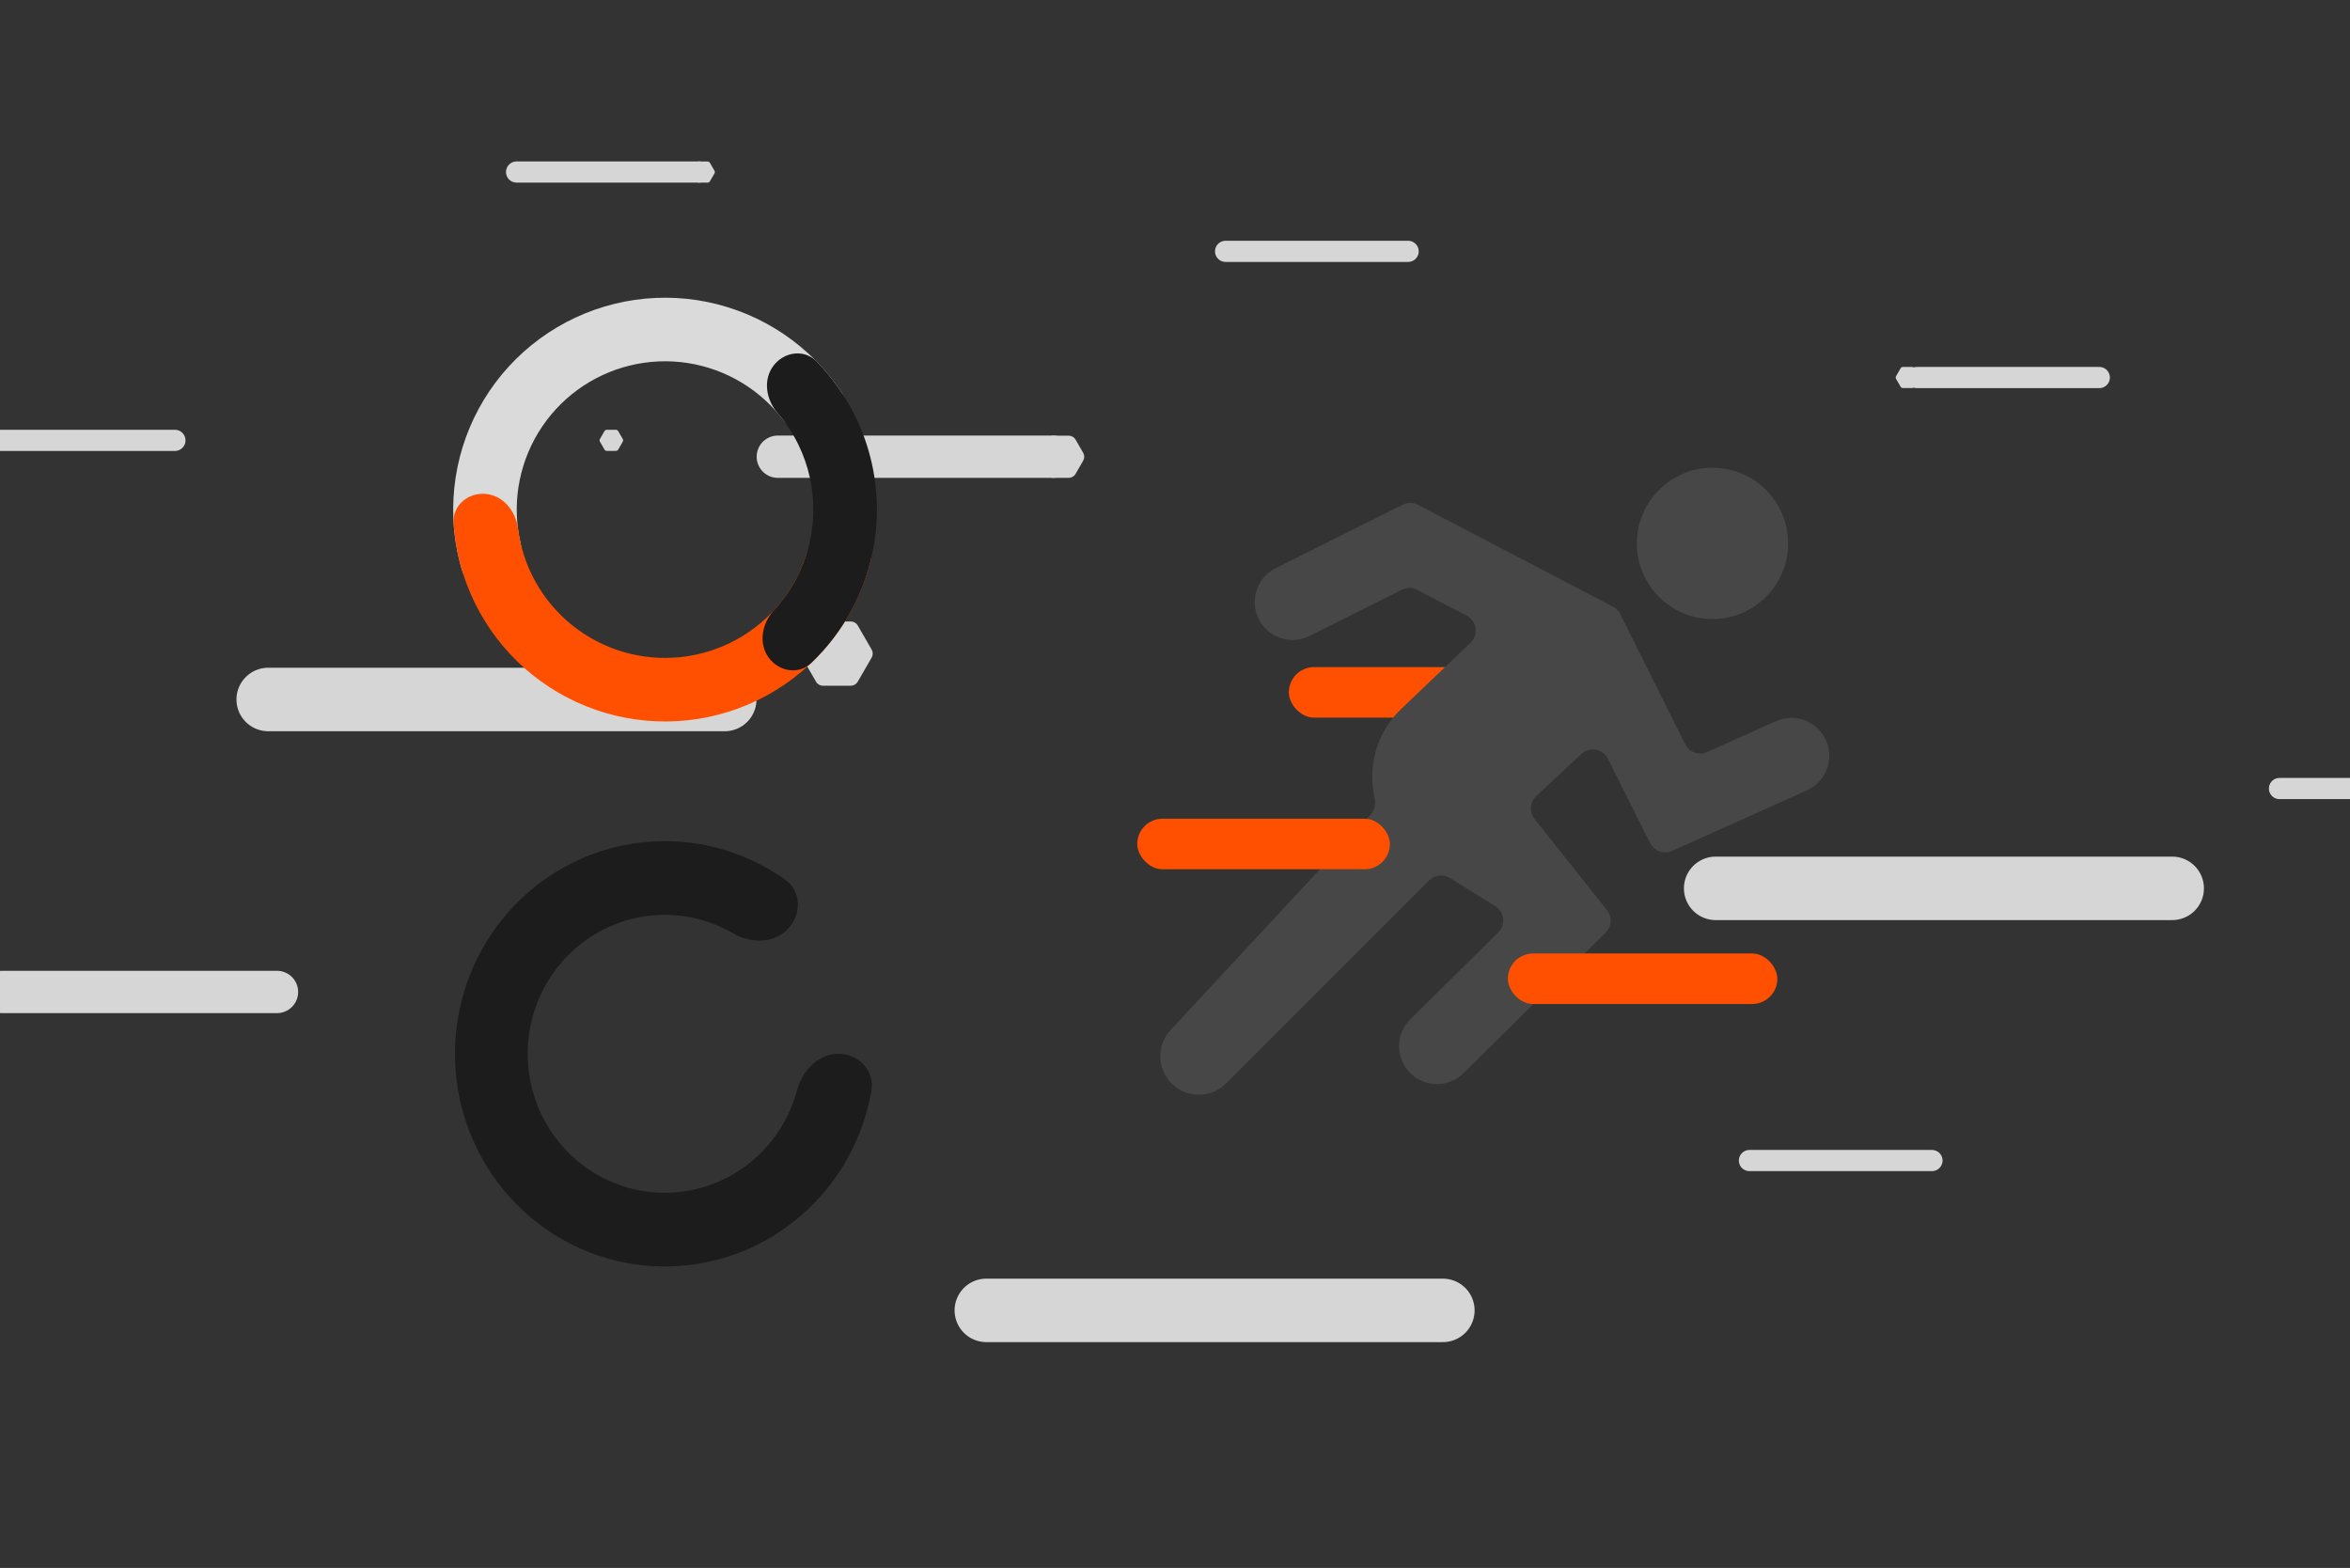 <svg width="646" height="431" viewBox="0 0 646 431" fill="none" xmlns="http://www.w3.org/2000/svg">
<rect x="0" y="0" width="646" height="431" fill="#333333" stroke="none"/>
<g clip-path="url(#clip0_609_15487)">
<g opacity="0.8">
<line x1="271.134" y1="360.196" x2="396.632" y2="360.196" stroke="white" stroke-width="17.453" stroke-linecap="round"/>
<line x1="73.727" y1="192.274" x2="199.225" y2="192.274" stroke="white" stroke-width="17.453" stroke-linecap="round"/>
<line x1="471.624" y1="244.19" x2="597.122" y2="244.19" stroke="white" stroke-width="17.453" stroke-linecap="round"/>
<line x1="0.509" y1="272.672" x2="76.139" y2="272.672" stroke="white" stroke-width="11.635" stroke-linecap="round"/>
<line x1="213.818" y1="125.54" x2="289.447" y2="125.54" stroke="white" stroke-width="11.635" stroke-linecap="round"/>
<line x1="142.003" y1="47.284" x2="192.181" y2="47.284" stroke="white" stroke-width="5.818" stroke-linecap="round"/>
<line x1="480.909" y1="319.008" x2="531.086" y2="319.008" stroke="white" stroke-width="5.818" stroke-linecap="round"/>
<line x1="526.909" y1="103.773" x2="577.086" y2="103.773" stroke="white" stroke-width="5.818" stroke-linecap="round"/>
<line x1="-2.091" y1="121.046" x2="48.086" y2="121.047" stroke="white" stroke-width="5.818" stroke-linecap="round"/>
<line x1="626.612" y1="216.751" x2="676.79" y2="216.751" stroke="white" stroke-width="5.818" stroke-linecap="round"/>
<line x1="336.909" y1="69.091" x2="387.086" y2="69.091" stroke="white" stroke-width="5.818" stroke-linecap="round"/>
<path d="M239.619 180.749C240.008 180.074 240.008 179.243 239.619 178.568L235.78 171.92C235.391 171.245 234.67 170.829 233.891 170.829L226.215 170.829C225.435 170.829 224.715 171.245 224.325 171.92L220.487 178.568C220.097 179.243 220.097 180.074 220.487 180.749L224.325 187.397C224.715 188.072 225.435 188.488 226.215 188.488L233.891 188.488C234.67 188.488 235.391 188.072 235.78 187.397L239.619 180.749Z" fill="white"/>
<path d="M297.756 126.643C298.146 125.968 298.146 125.137 297.756 124.462L295.669 120.847C295.279 120.172 294.559 119.756 293.78 119.756L289.606 119.756C288.827 119.756 288.106 120.172 287.717 120.847L285.63 124.462C285.24 125.137 285.24 125.968 285.63 126.643L287.717 130.258C288.106 130.933 288.827 131.349 289.606 131.349L293.78 131.349C294.559 131.349 295.279 130.933 295.669 130.258L297.756 126.643Z" fill="white"/>
<path d="M171.192 121.405C171.322 121.18 171.322 120.902 171.192 120.677L169.938 118.504C169.808 118.279 169.568 118.14 169.308 118.14L166.798 118.14C166.538 118.14 166.298 118.279 166.168 118.504L164.914 120.677C164.784 120.902 164.784 121.18 164.914 121.405L166.168 123.578C166.298 123.803 166.538 123.942 166.798 123.942L169.308 123.942C169.568 123.942 169.808 123.803 169.938 123.578L171.192 121.405Z" fill="white"/>
<path d="M527.489 104.131C527.619 103.906 527.619 103.629 527.489 103.404L526.234 101.23C526.104 101.005 525.864 100.867 525.604 100.867H523.095C522.835 100.867 522.595 101.005 522.465 101.23L521.21 103.404C521.08 103.629 521.08 103.906 521.21 104.131L522.465 106.304C522.595 106.529 522.835 106.668 523.095 106.668H525.604C525.864 106.668 526.104 106.529 526.234 106.304L527.489 104.131Z" fill="white"/>
<path d="M196.406 47.659C196.536 47.434 196.536 47.157 196.406 46.931L195.151 44.758C195.021 44.533 194.781 44.395 194.521 44.395L192.012 44.395C191.752 44.395 191.512 44.533 191.382 44.758L190.127 46.931C189.997 47.157 189.997 47.434 190.127 47.659L191.382 49.832C191.512 50.057 191.752 50.196 192.012 50.196L194.521 50.196C194.781 50.196 195.021 50.057 195.151 49.832L196.406 47.659Z" fill="white"/>
</g>
<path d="M216.459 255.496C220.361 251.54 220.399 245.04 215.881 241.825C207.797 236.071 198.337 232.483 188.396 231.492C175.117 230.165 161.794 233.547 150.7 241.063C139.604 248.577 131.425 259.76 127.551 272.702C123.676 285.645 124.351 299.551 129.457 312.048C134.565 324.542 143.786 334.857 155.554 341.235C167.322 347.609 180.906 349.654 193.994 347.013C207.081 344.375 218.86 337.218 227.325 326.763C233.664 318.934 237.85 309.618 239.553 299.753C240.504 294.241 235.942 289.673 230.423 289.673C224.903 289.673 220.56 294.286 219.114 299.686C217.728 304.855 215.276 309.71 211.875 313.91C206.344 320.743 198.647 325.418 190.094 327.144C181.543 328.868 172.665 327.532 164.976 323.367C157.285 319.2 151.26 312.46 147.923 304.294C144.586 296.128 144.146 287.041 146.676 278.584C149.208 270.125 154.554 262.819 161.803 257.908C169.054 252.997 177.759 250.787 186.436 251.652C191.77 252.186 196.891 253.86 201.477 256.523C206.265 259.305 212.556 259.453 216.459 255.496Z" fill="#1C1C1C"/>
<path d="M227.686 119.158C232.058 117.119 234.003 111.874 231.332 107.854C228.729 103.933 225.652 100.334 222.166 97.138C216.527 91.971 209.927 87.965 202.739 85.35C195.551 82.733 187.92 81.558 180.279 81.894C172.638 82.226 165.137 84.062 158.204 87.295C151.272 90.526 145.045 95.093 139.877 100.731C134.71 106.372 130.704 112.972 128.089 120.16C125.472 127.346 124.298 134.979 124.633 142.62C124.838 147.343 125.62 152.014 126.948 156.529C128.31 161.158 133.578 163.041 137.95 161.002C142.325 158.963 144.113 153.765 143.05 149.058C142.517 146.697 142.195 144.288 142.088 141.859C141.854 136.508 142.678 131.167 144.509 126.136C146.34 121.105 149.144 116.483 152.76 112.537C156.377 108.589 160.736 105.394 165.588 103.129C170.441 100.867 175.693 99.583 181.041 99.349C186.389 99.114 191.732 99.938 196.763 101.769C201.794 103.601 206.414 106.405 210.362 110.02C212.155 111.664 213.794 113.461 215.259 115.386C218.182 119.225 223.314 121.197 227.686 119.158Z" fill="#DADADA"/>
<path d="M133.503 135.764C128.695 135.345 124.39 138.915 124.691 143.73C124.986 148.428 125.85 153.084 127.272 157.592C129.572 164.887 133.286 171.658 138.203 177.517C143.12 183.374 149.142 188.209 155.926 191.741C162.71 195.272 170.124 197.433 177.743 198.099C185.362 198.766 193.039 197.925 200.332 195.625C207.627 193.325 214.398 189.611 220.257 184.694C226.114 179.779 230.949 173.757 234.481 166.973C236.663 162.779 238.322 158.345 239.429 153.769C240.564 149.08 236.942 144.815 232.137 144.395C227.329 143.973 223.182 147.582 221.749 152.188C221.03 154.499 220.105 156.748 218.982 158.905C216.51 163.652 213.127 167.868 209.025 171.309C204.923 174.753 200.184 177.352 195.078 178.962C189.973 180.572 184.6 181.159 179.266 180.693C173.933 180.226 168.744 178.714 163.994 176.242C159.245 173.77 155.029 170.387 151.588 166.285C148.147 162.183 145.547 157.445 143.937 152.338C143.205 150.02 142.685 147.644 142.379 145.244C141.767 140.458 138.308 136.184 133.503 135.764Z" fill="#FE5000"/>
<path d="M211.213 180.633C213.982 184.586 219.484 185.588 222.979 182.261C227.492 177.965 231.301 172.959 234.245 167.423C238.559 159.308 240.892 150.287 241.053 141.096C241.212 131.907 239.195 122.81 235.167 114.55C232.418 108.914 228.787 103.778 224.428 99.328C221.052 95.88 215.516 96.69 212.611 100.544C209.708 104.396 210.57 109.827 213.717 113.482C215.99 116.124 217.923 119.054 219.462 122.209C222.282 127.99 223.694 134.359 223.582 140.792C223.47 147.225 221.836 153.54 218.817 159.221C217.169 162.318 215.134 165.181 212.77 167.74C209.496 171.284 208.447 176.681 211.213 180.633Z" fill="#1C1C1C"/>
<rect x="354.291" y="183.371" width="50.939" height="13.892" rx="6.946" fill="#FE5000"/>
<path d="M470.757 128.572C459.278 128.572 449.966 137.885 449.966 149.364C449.966 160.842 459.278 170.155 470.757 170.155C482.235 170.155 491.548 160.842 491.548 149.364C491.548 137.885 482.235 128.572 470.757 128.572ZM389.798 138.764C388.48 138.076 386.913 138.062 385.583 138.727L350.665 156.186C345.522 158.757 343.437 165.012 346.009 170.155C348.581 175.298 354.835 177.383 359.978 174.811L385.371 162.115C386.698 161.451 388.263 161.464 389.579 162.149L403.18 169.224C405.997 170.689 406.537 174.491 404.24 176.683L385.264 194.79C378.259 201.452 375.952 210.817 377.861 219.317C378.233 220.975 377.884 222.746 376.727 223.99L321.78 283.136C317.899 287.314 318.024 293.816 322.064 297.84C326.2 301.962 332.892 301.955 337.021 297.827L392.845 242.002C394.367 240.481 396.735 240.208 398.563 241.343L411.027 249.084C413.571 250.664 413.969 254.207 411.838 256.312L387.679 280.178C383.593 284.215 383.548 290.799 387.58 294.891C391.621 298.992 398.224 299.035 402.317 294.986L441.381 256.35C443.061 254.688 443.22 252.026 441.749 250.176L421.82 225.104C420.317 223.213 420.52 220.483 422.287 218.836L434.715 207.245C436.977 205.135 440.632 205.794 442.015 208.561L453.61 231.75C454.72 233.97 457.384 234.92 459.649 233.903L496.708 217.256C501.961 214.897 504.304 208.724 501.94 203.473C499.579 198.228 493.415 195.887 488.168 198.244L469.289 206.722C467.023 207.74 464.358 206.789 463.249 204.567L445.384 168.789C444.948 167.917 444.249 167.205 443.384 166.753L389.798 138.764Z" fill="#474747"/>
<rect x="312.614" y="225.048" width="69.462" height="13.892" rx="6.946" fill="#FE5000"/>
<rect x="414.492" y="262.094" width="74.093" height="13.892" rx="6.946" fill="#FE5000"/>
</g>
<defs>
<clipPath id="clip0_609_15487">
<rect width="646" height="430.667" fill="white"/>
</clipPath>
</defs>
</svg>
